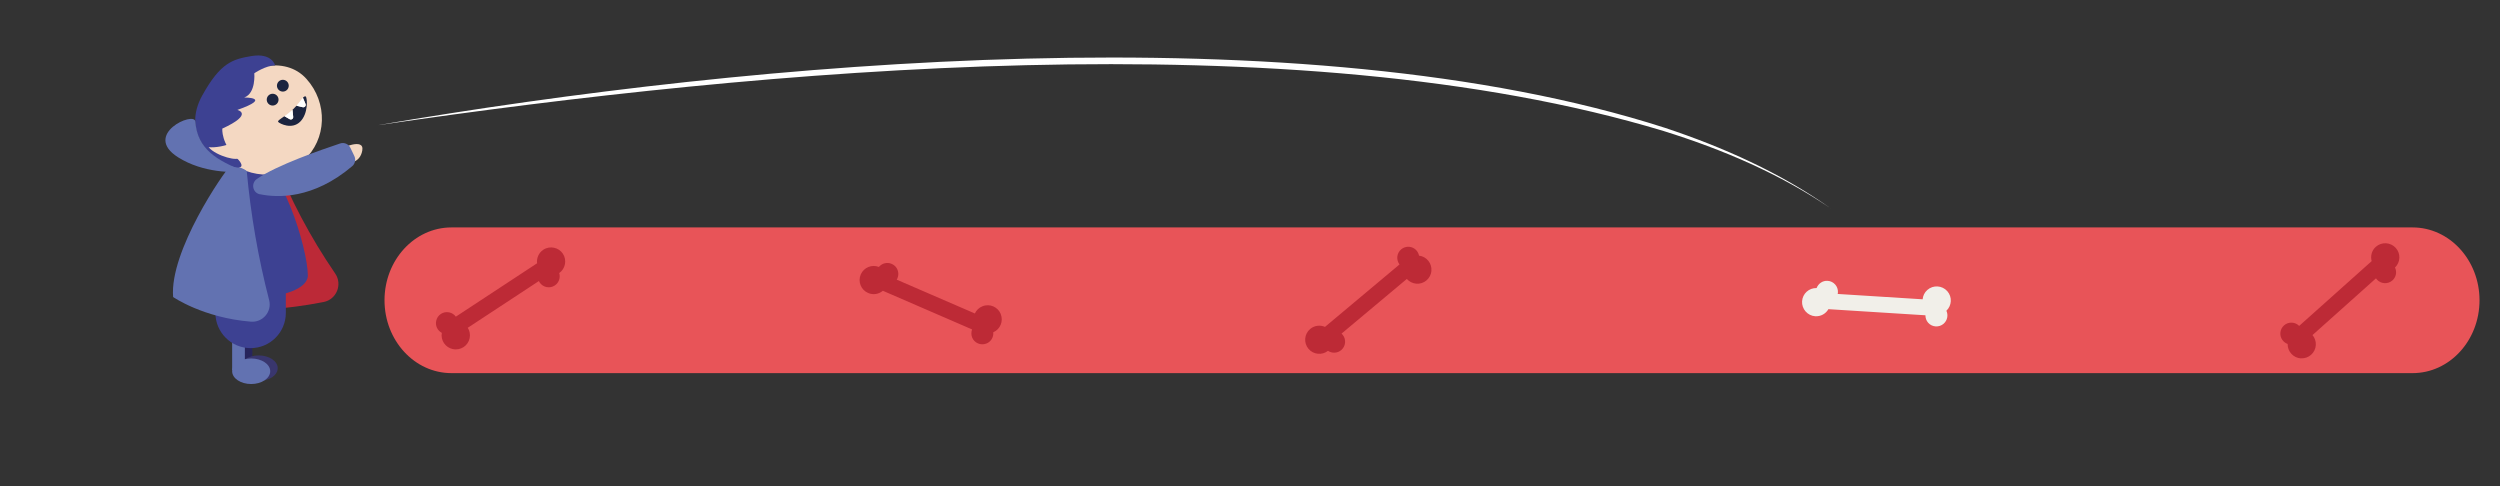 <?xml version="1.0" encoding="UTF-8"?>
<svg xmlns="http://www.w3.org/2000/svg" width="360" height="70" viewBox="0 0 360 70">
  <rect x="0" y="0" width="360" height="70" fill="#333333" stroke="none"/>
  <defs>
    <style>
      .cls-1 {
        fill: #f4d8c2;
      }

      .cls-2 {
        fill: #39366e;
      }

      .cls-3 {
        fill: #1b243f;
      }

      .cls-4 {
        fill: #bd2a36;
      }

      .cls-5 {
        fill: #bc2937;
      }

      .cls-6 {
        fill: #e85458;
      }

      .cls-7 {
        fill: #f1efe9;
      }

      .cls-8 {
        fill: #fff;
      }

      .cls-9 {
        fill: #3d4192;
      }

      .cls-10 {
        fill: #f7c7c8;
      }

      .cls-11 {
        fill: #6272b1;
      }

      .cls-12 {
        fill: #27245c;
      }
    </style>
  </defs>
  <g id="Baggrund">
    <path class="cls-6" d="M347.41,32.75H65.01c-5.33,0-9.64,4.7-9.64,10.49s4.32,10.49,9.64,10.49h282.4c5.33,0,9.64-4.7,9.64-10.49s-4.32-10.49-9.64-10.49Z"/>
  </g>
  <g id="Dreng">
    <path class="cls-8" d="M54.56,18c54.04-9.25,132.92-16.37,185.17.4,8.43,2.8,16.65,6.47,23.91,11.62-7.36-5.01-15.61-8.51-24.07-11.15-53.19-16.08-129.98-8.92-185.02-.86h0Z"/>
    <path class="cls-7" d="M280.41,41.93c-.74-.84-2.03-.92-2.87-.18-.41.36-.64.85-.68,1.35l-12.23-.77c.01-.07.02-.14.03-.21.06-.87-.61-1.63-1.48-1.68-.72-.05-1.35.4-1.59,1.04-1.09-.03-2.02.8-2.09,1.9s.78,2.09,1.9,2.16c.8.05,1.52-.37,1.89-1.02l13.97.88c0,.38.12.76.39,1.07.58.66,1.58.72,2.24.14.54-.48.68-1.24.39-1.86.79-.75.86-2,.13-2.82Z"/>
    <path class="cls-4" d="M65.23,50.27c1.1.23,2.18-.48,2.4-1.58.11-.53,0-1.06-.27-1.49l10.24-6.73c.03.06.06.13.1.19.48.73,1.46.93,2.19.45.6-.4.84-1.13.64-1.79.89-.63,1.13-1.86.53-2.78s-1.88-1.2-2.82-.58c-.67.44-.99,1.21-.9,1.95l-11.7,7.69c-.22-.31-.56-.54-.96-.62-.86-.18-1.7.37-1.87,1.23-.15.71.2,1.4.81,1.72-.19,1.08.51,2.11,1.59,2.34Z"/>
    <path class="cls-4" d="M144.12,45.24c-.41-1.04-1.59-1.56-2.64-1.14-.51.2-.89.58-1.1,1.04l-11.25-4.87c.04-.06.07-.12.1-.19.35-.8-.02-1.74-.82-2.08-.66-.29-1.41-.09-1.85.44-1.02-.4-2.17.07-2.61,1.08-.45,1.03.03,2.23,1.06,2.67.73.32,1.55.17,2.12-.32l12.85,5.57c-.13.36-.14.76,0,1.14.32.81,1.24,1.21,2.06.89.67-.26,1.06-.93.99-1.62,1-.43,1.49-1.59,1.08-2.61Z"/>
    <path class="cls-4" d="M206.13,39c-.1,1.12-1.09,1.95-2.2,1.85-.54-.05-1.01-.31-1.35-.68l-9.4,7.87c.05.05.1.1.15.15.56.67.47,1.67-.2,2.23-.55.46-1.33.48-1.9.1-.86.67-2.1.55-2.81-.29-.72-.86-.61-2.14.25-2.86.61-.51,1.44-.6,2.13-.3l10.73-8.99c-.23-.3-.35-.69-.32-1.1.08-.87.85-1.52,1.72-1.44.72.06,1.28.6,1.41,1.27,1.08.13,1.88,1.1,1.78,2.2Z"/>
    <path class="cls-4" d="M331.34,51.6c1.12.06,2.08-.8,2.14-1.92.03-.54-.16-1.05-.48-1.43l9.14-8.17c.04.06.08.12.13.17.58.65,1.58.71,2.24.13.54-.48.67-1.24.37-1.86.79-.75.85-2,.11-2.82s-2.03-.91-2.87-.16c-.6.53-.8,1.34-.6,2.06l-10.44,9.33c-.27-.27-.63-.45-1.04-.47-.87-.05-1.62.62-1.67,1.49-.04.72.41,1.35,1.05,1.58-.02,1.09.82,2.01,1.92,2.08Z"/>
    <g>
      <g>
        <path class="cls-5" d="M35.78,22.89c-1.24,1.28-10.47,15.02-8.17,21.27,0,0,7.77,1.54,18.99-.67,1.87-.37,2.74-2.53,1.67-4.1-3.61-5.27-6.53-10.8-8.76-16.58-1.34-.39-3.73.08-3.73.08Z"/>
        <g>
          <rect class="cls-12" x="34.51" y="36.57" width="1.83" height="16.29"/>
          <ellipse class="cls-2" cx="37.25" cy="53.02" rx="2.74" ry="1.84"/>
        </g>
        <g>
          <rect class="cls-11" x="33.43" y="37" width="1.83" height="16.29"/>
          <ellipse class="cls-11" cx="36.17" cy="53.46" rx="2.74" ry="1.84"/>
        </g>
        <path class="cls-9" d="M35.41,32.86h1.34c2.43,0,4.41,1.97,4.41,4.41v7.79c0,2.8-2.27,5.07-5.07,5.07h0c-2.8,0-5.07-2.27-5.07-5.07v-7.79c0-2.43,1.97-4.41,4.41-4.41Z"/>
        <path class="cls-10" d="M36.08,39.61s.05-.07.09-.1c-.03.03-.06.07-.09.1Z"/>
        <path class="cls-9" d="M36.08,22.69c-3.54-.11-6.72,9.07-6.72,15.48s14.97,5.36,14.97,1.5-3.93-16.86-8.25-16.99Z"/>
        <path class="cls-1" d="M31.98,12.59c3.35-3.02,9.01-4.71,12.14-1.24,3.13,3.47,2.95,8.73-.39,11.75-3.35,3.02-8.6,2.65-11.73-.82-3.13-3.47-3.37-6.67-.02-9.69Z"/>
        <g>
          <path class="cls-3" d="M39.26,13.5c-.47,0-.85.38-.85.85s.38.85.85.85.85-.38.85-.85-.38-.85-.85-.85Z"/>
          <path class="cls-3" d="M40.73,11.49c-.47,0-.85.38-.85.85s.38.85.85.85.85-.38.85-.85-.38-.85-.85-.85Z"/>
        </g>
        <g>
          <path class="cls-1" d="M50.03,23.45s1.8.15,2.14-1.78c.34-1.93-3.16-.24-3.16-.24l1.02,2.02Z"/>
          <path class="cls-11" d="M37.43,27.97c2.52.52,7.68.73,13.3-4.05.41-.35.53-.95.3-1.44-.17-.37-.38-.81-.57-1.19-.27-.55-.9-.83-1.48-.63-2.56.85-9.24,3.16-12,5.12-.87.62-.6,1.98.44,2.2Z"/>
        </g>
        <g>
          <path class="cls-3" d="M43.62,14.06l.38.91c.11.26-.13.53-.4.47l-.9-.22c-.13.14-.26.29-.41.43-.06.06-.12.1-.17.16l.1,1.02c.03.28-.27.47-.52.33l-.74-.43c-.62.43-1.04.68-.89.84.25.25,1.95,1.12,3.14-.03s1.06-3.39.82-3.64c-.13-.13-.4.16-.4.16Z"/>
          <path class="cls-8" d="M42.22,16.83l-.1-1.02c-.41.37-.81.68-1.16.92l.74.43c.24.14.55-.05.52-.33Z"/>
          <path class="cls-8" d="M43.99,14.97l-.38-.91c-.25.33-.55.75-.92,1.16l.9.22c.27.07.51-.21.4-.47Z"/>
        </g>
        <path class="cls-11" d="M33.16,23.88c-.97.97-8.77,12.28-8.23,18.89,0,0,4.31,2.99,11.19,3.55,1.71.14,3.06-1.43,2.64-3.09-1.58-6.1-2.65-12.3-3.23-18.6-.78-.68-2.36-.76-2.36-.76Z"/>
        <path class="cls-9" d="M29.13,13.73c-2.96,5.36,1.16,9.23,4.03,10.16,2.36.76,1.62-.51.98-1.08-2.31-2.05-2.13-4.29-2.13-4.29,4.61-2.12,2.17-2.69,2.17-2.69,5.14-1.82.99-1.79.99-1.79,1.71-.61,1.45-3.49,1.45-3.49,0,0,1.62-1.12,3-1.13,0,0-.43-1.84-3.4-1.35-2.65.45-4.45.89-7.08,5.65Z"/>
        <path class="cls-1" d="M34.49,22.59c.02.77-3.36-.1-4.45-1.39,1.02.07,2.24-.11,3.86-.77l.59,2.17Z"/>
      </g>
      <path class="cls-11" d="M28.13,17.51c-.11-1.56-7.71,1.85-2.47,5.15,3.61,2.27,8.03,2.22,9.58,2.02-3.97-1.54-6.81-3.18-7.11-7.17Z"/>
    </g>
  </g>
</svg>